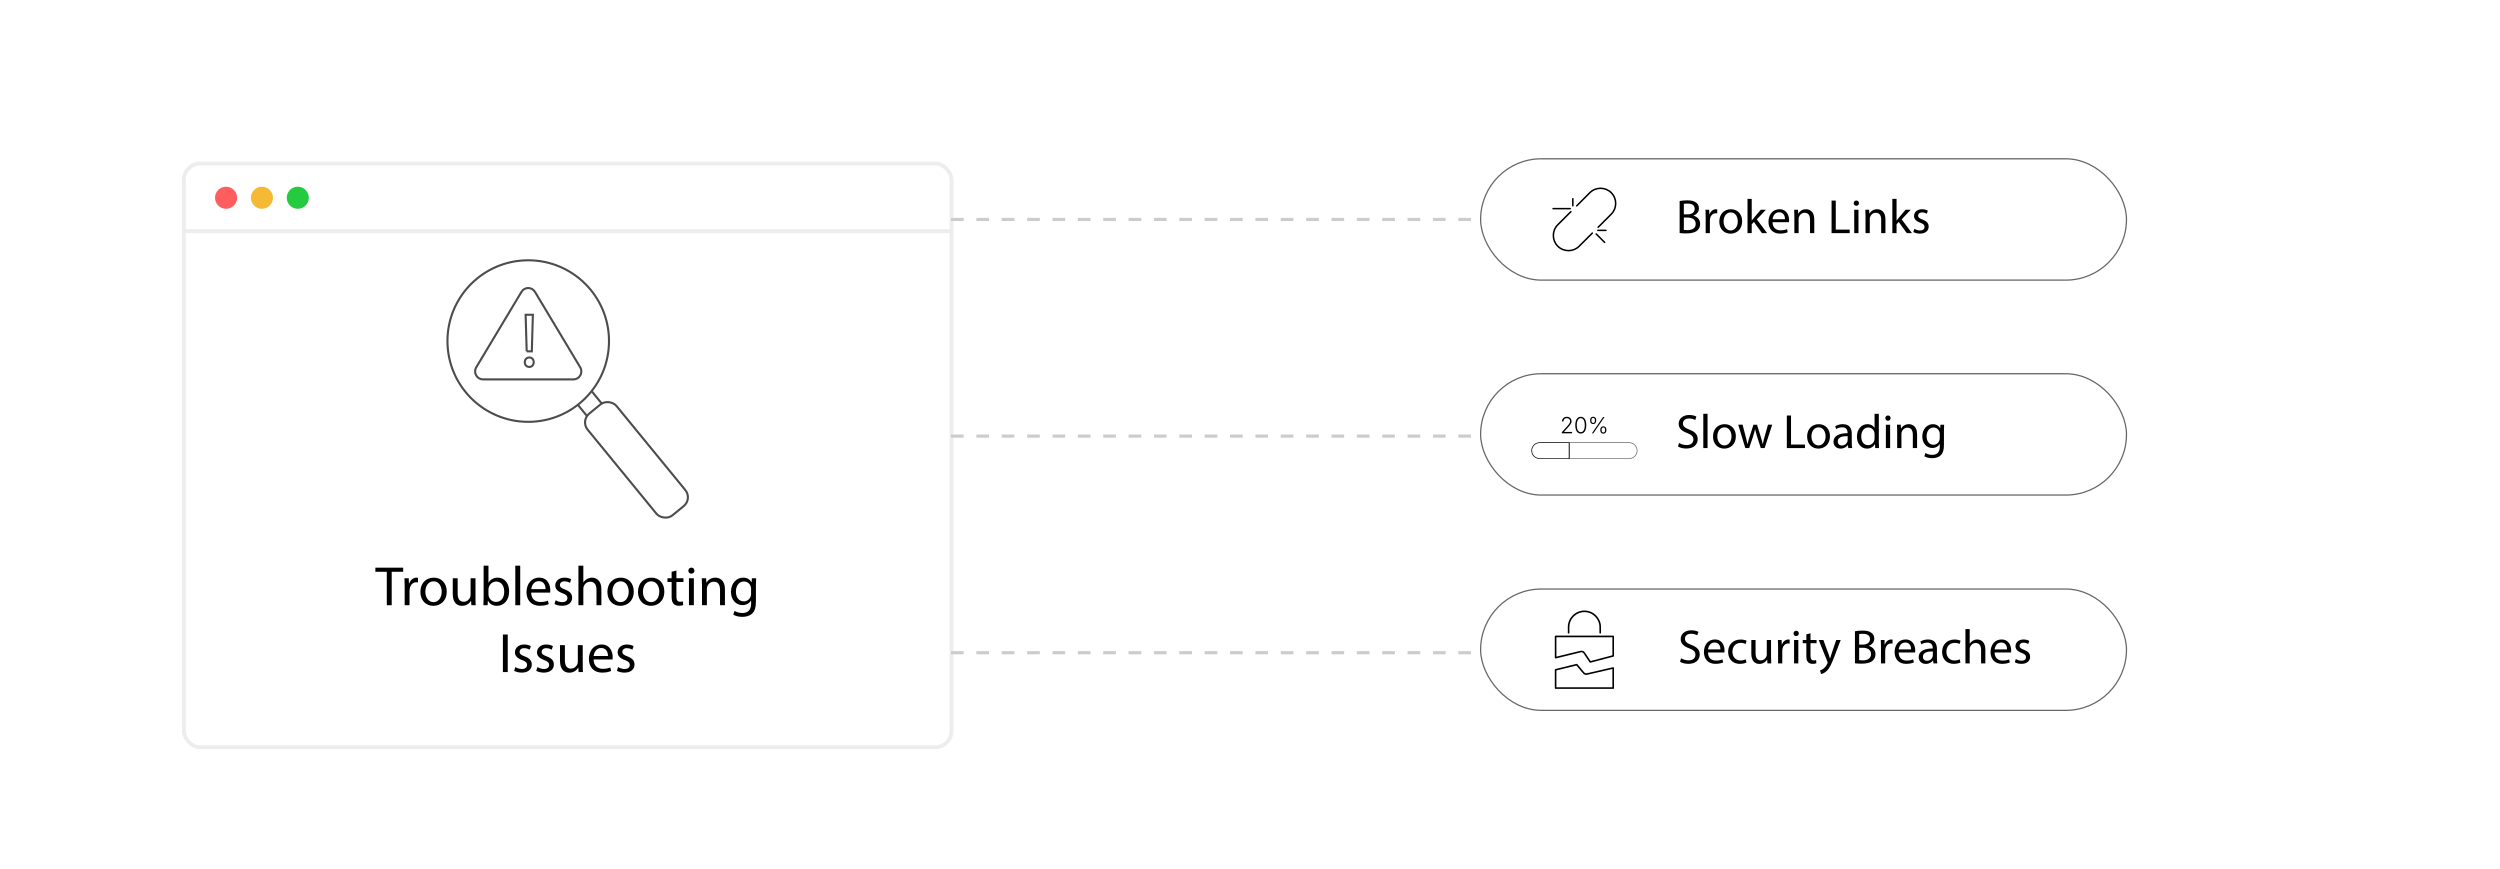 <?xml version="1.0" encoding="UTF-8"?><svg id="Common-Troubleshooting-Issues-Faced-by-Magento-Website-Support" xmlns="http://www.w3.org/2000/svg" xmlns:xlink="http://www.w3.org/1999/xlink" viewBox="0 0 860 298.867"><defs><filter id="drop-shadow-1" filterUnits="userSpaceOnUse"><feOffset dx="0" dy="6.63"/><feGaussianBlur result="blur" stdDeviation="5.304"/><feFlood flood-color="#333" flood-opacity=".05"/><feComposite in2="blur" operator="in"/><feComposite in="SourceGraphic"/></filter></defs><g filter="url(#drop-shadow-1)"><rect x="63.243" y="49.612" width="264.073" height="200.806" rx="5.618" ry="5.618" fill="#fff" stroke="#ededed" stroke-miterlimit="10" stroke-width="1.326"/><line x1="63.243" y1="72.873" x2="327.316" y2="72.873" fill="none" stroke="#ededed" stroke-miterlimit="10" stroke-width="1.326"/><circle cx="77.767" cy="61.399" r="3.803" fill="#ff5d5e" stroke-width="0"/><circle cx="90.103" cy="61.399" r="3.803" fill="#f5b935" stroke-width="0"/><circle cx="102.439" cy="61.399" r="3.803" fill="#24cb3f" stroke-width="0"/></g><rect x="201.356" y="132.887" width="6.644" height="16.681" transform="translate(452.544 121.223) rotate(140.78)" fill="#fff" stroke="#4c4c4c" stroke-miterlimit="10" stroke-width=".723"/><rect x="212.53" y="135.591" width="12.839" height="45.203" rx="3.909" ry="3.909" transform="translate(488.574 141.89) rotate(140.692)" fill="#fff" stroke="#4c4c4c" stroke-miterlimit="10" stroke-width=".723"/><circle cx="181.711" cy="117.326" r="27.786" fill="#fff" stroke="#4c4c4c" stroke-miterlimit="10" stroke-width=".723"/><path d="M179.383,100.404l-15.553,25.952c-1.093,1.824.21,4.152,2.325,4.152h31.112c2.115,0,3.418-2.329,2.324-4.153l-15.559-25.952c-1.057-1.762-3.593-1.762-4.649 0Z" fill="#fff" stroke="#4c4c4c" stroke-miterlimit="10" stroke-width=".723"/><path d="M180.528,124.6c0-.943.651-1.625,1.535-1.625.936,0,1.534.682,1.534,1.625,0,.917-.598,1.625-1.534,1.625-.91,0-1.535-.707-1.535-1.625ZM181.179,120.854l-.364-12.578h2.496l-.364,12.578h-1.768Z" fill="#fff" stroke="#4c4c4c" stroke-miterlimit="10" stroke-width=".723"/><path d="M133.058,196.696h-3.93v-1.418h9.563v1.418h-3.948v11.499h-1.686v-11.499Z" fill="#000" stroke-width="0"/><path d="M139.21,201.813c0-1.092-.02-2.032-.077-2.894h1.476l.058,1.821h.077c.421-1.246,1.437-2.032,2.567-2.032.192,0,.326.02.479.058v1.591c-.173-.039-.345-.058-.575-.058-1.188,0-2.031.901-2.262,2.166-.038.23-.076.499-.076.786v4.945h-1.667v-6.382Z" fill="#000" stroke-width="0"/><path d="M153.677,203.48c0,3.43-2.376,4.925-4.618,4.925-2.511,0-4.446-1.84-4.446-4.772,0-3.105,2.031-4.926,4.6-4.926,2.664,0,4.465,1.936,4.465,4.772ZM146.318,203.576c0,2.031,1.17,3.564,2.817,3.564,1.61,0,2.817-1.514,2.817-3.603,0-1.571-.785-3.564-2.779-3.564-1.992,0-2.855,1.84-2.855,3.603Z" fill="#000" stroke-width="0"/><path d="M163.567,205.665c0,.958.019,1.802.076,2.53h-1.495l-.096-1.514h-.038c-.44.748-1.418,1.725-3.066,1.725-1.456,0-3.2-.805-3.2-4.063v-5.424h1.687v5.136c0,1.763.536,2.952,2.069,2.952,1.131,0,1.917-.786,2.224-1.533.096-.25.153-.556.153-.863v-5.692h1.687v6.746Z" fill="#000" stroke-width="0"/><path d="M166.287,208.195c.038-.632.077-1.572.077-2.396v-11.211h1.667v5.826h.038c.595-1.035,1.668-1.706,3.162-1.706,2.3,0,3.929,1.917,3.91,4.734,0,3.315-2.089,4.964-4.159,4.964-1.342,0-2.414-.518-3.104-1.744h-.058l-.076,1.533h-1.457ZM168.031,204.476c0,.211.038.422.076.613.326,1.169,1.304,1.974,2.53,1.974,1.763,0,2.817-1.437,2.817-3.564,0-1.859-.958-3.45-2.76-3.45-1.15,0-2.224.786-2.568,2.07-.038.191-.096.421-.096.69v1.667Z" fill="#000" stroke-width="0"/><path d="M177.268,194.588h1.687v13.607h-1.687v-13.607Z" fill="#000" stroke-width="0"/><path d="M182.729,203.863c.038,2.281,1.495,3.22,3.182,3.22,1.207,0,1.936-.21,2.568-.479l.287,1.208c-.594.269-1.609.575-3.085.575-2.856,0-4.562-1.878-4.562-4.677,0-2.798,1.647-5.002,4.351-5.002,3.027,0,3.833,2.664,3.833,4.37,0,.345-.039.613-.058.786h-6.517ZM187.673,202.656c.02-1.073-.44-2.741-2.338-2.741-1.705,0-2.453,1.572-2.587,2.741h4.925Z" fill="#000" stroke-width="0"/><path d="M191.161,206.47c.498.326,1.38.671,2.224.671,1.227,0,1.801-.613,1.801-1.38,0-.805-.479-1.246-1.725-1.706-1.667-.594-2.453-1.514-2.453-2.625,0-1.495,1.207-2.722,3.201-2.722.938,0,1.763.269,2.28.575l-.422,1.227c-.364-.23-1.035-.537-1.897-.537-.996,0-1.552.575-1.552,1.265,0,.767.556,1.112,1.763,1.572,1.61.613,2.434,1.418,2.434,2.798,0,1.629-1.265,2.779-3.469,2.779-1.016,0-1.954-.25-2.606-.633l.422-1.284Z" fill="#000" stroke-width="0"/><path d="M198.98,194.588h1.687v5.788h.038c.269-.479.689-.901,1.207-1.188.498-.288,1.093-.479,1.725-.479,1.246,0,3.239.767,3.239,3.967v5.52h-1.687v-5.328c0-1.495-.556-2.76-2.146-2.76-1.092,0-1.955.767-2.262,1.687-.096.229-.114.479-.114.805v5.596h-1.687v-13.607Z" fill="#000" stroke-width="0"/><path d="M218.009,203.48c0,3.43-2.376,4.925-4.618,4.925-2.511,0-4.446-1.84-4.446-4.772,0-3.105,2.031-4.926,4.6-4.926,2.664,0,4.465,1.936,4.465,4.772ZM210.65,203.576c0,2.031,1.17,3.564,2.817,3.564,1.61,0,2.817-1.514,2.817-3.603,0-1.571-.785-3.564-2.779-3.564-1.992,0-2.855,1.84-2.855,3.603Z" fill="#000" stroke-width="0"/><path d="M228.53,203.48c0,3.43-2.376,4.925-4.618,4.925-2.511,0-4.446-1.84-4.446-4.772,0-3.105,2.031-4.926,4.6-4.926,2.664,0,4.465,1.936,4.465,4.772ZM221.171,203.576c0,2.031,1.169,3.564,2.817,3.564,1.61,0,2.817-1.514,2.817-3.603,0-1.571-.786-3.564-2.778-3.564-1.994,0-2.856,1.84-2.856,3.603Z" fill="#000" stroke-width="0"/><path d="M232.688,196.255v2.664h2.415v1.284h-2.415v5.002c0,1.15.325,1.802,1.265,1.802.441,0,.767-.058.978-.115l.077,1.265c-.326.134-.844.23-1.495.23-.786,0-1.419-.25-1.821-.709-.479-.498-.651-1.322-.651-2.415v-5.06h-1.438v-1.284h1.438v-2.223l1.648-.441Z" fill="#000" stroke-width="0"/><path d="M238.879,196.312c.02.575-.402,1.035-1.073,1.035-.595,0-1.016-.46-1.016-1.035,0-.594.44-1.054,1.054-1.054.633,0,1.035.46,1.035,1.054ZM237.001,208.195v-9.276h1.687v9.276h-1.687Z" fill="#000" stroke-width="0"/><path d="M241.484,201.43c0-.958-.02-1.744-.077-2.511h1.495l.096,1.533h.038c.46-.882,1.533-1.744,3.066-1.744,1.284,0,3.277.767,3.277,3.948v5.539h-1.687v-5.347c0-1.495-.556-2.74-2.146-2.74-1.111,0-1.974.786-2.262,1.725-.076.211-.114.498-.114.786v5.577h-1.687v-6.765Z" fill="#000" stroke-width="0"/><path d="M260.111,198.919c-.038.671-.076,1.418-.076,2.549v5.386c0,2.127-.422,3.43-1.322,4.235-.901.843-2.204,1.111-3.373,1.111-1.112,0-2.339-.268-3.086-.767l.422-1.284c.613.384,1.571.729,2.721.729,1.726,0,2.99-.901,2.99-3.239v-1.035h-.038c-.518.863-1.515,1.552-2.952,1.552-2.299,0-3.947-1.955-3.947-4.522,0-3.144,2.051-4.926,4.178-4.926,1.609,0,2.491.843,2.894,1.61h.039l.076-1.399h1.476ZM258.367,202.579c0-.288-.019-.537-.096-.767-.307-.978-1.131-1.783-2.357-1.783-1.609,0-2.76,1.361-2.76,3.507,0,1.821.92,3.335,2.741,3.335,1.034,0,1.974-.652,2.338-1.725.096-.287.134-.613.134-.9v-1.667Z" fill="#000" stroke-width="0"/><path d="M174.662,218.274v12.917h-1.668v-12.917h1.668Z" fill="#000" stroke-width="0"/><path d="M177.287,229.467c.498.326,1.38.67,2.224.67,1.227,0,1.801-.613,1.801-1.38,0-.805-.479-1.246-1.725-1.706-1.667-.594-2.453-1.514-2.453-2.625,0-1.495,1.208-2.722,3.2-2.722.939,0,1.764.269,2.281.575l-.422,1.227c-.364-.23-1.035-.537-1.897-.537-.996,0-1.552.575-1.552,1.265,0,.767.556,1.112,1.763,1.572,1.61.613,2.435,1.418,2.435,2.798,0,1.629-1.266,2.779-3.47,2.779-1.016,0-1.954-.249-2.606-.632l.422-1.284Z" fill="#000" stroke-width="0"/><path d="M184.876,229.467c.498.326,1.38.67,2.224.67,1.227,0,1.801-.613,1.801-1.38,0-.805-.479-1.246-1.725-1.706-1.667-.594-2.453-1.514-2.453-2.625,0-1.495,1.207-2.722,3.201-2.722.938,0,1.763.269,2.28.575l-.422,1.227c-.364-.23-1.035-.537-1.897-.537-.996,0-1.552.575-1.552,1.265,0,.767.556,1.112,1.763,1.572,1.61.613,2.434,1.418,2.434,2.798,0,1.629-1.265,2.779-3.469,2.779-1.016,0-1.954-.249-2.606-.632l.422-1.284Z" fill="#000" stroke-width="0"/><path d="M200.457,228.661c0,.958.019,1.801.076,2.53h-1.494l-.097-1.514h-.038c-.44.748-1.418,1.725-3.066,1.725-1.456,0-3.2-.805-3.2-4.063v-5.424h1.687v5.136c0,1.763.536,2.951,2.069,2.951,1.131,0,1.917-.786,2.224-1.533.096-.249.153-.556.153-.862v-5.692h1.687v6.746Z" fill="#000" stroke-width="0"/><path d="M204.192,226.86c.038,2.28,1.495,3.22,3.182,3.22,1.207,0,1.936-.211,2.568-.479l.287,1.208c-.594.268-1.609.575-3.085.575-2.856,0-4.562-1.878-4.562-4.676,0-2.798,1.647-5.002,4.351-5.002,3.027,0,3.833,2.664,3.833,4.37,0,.345-.039.613-.058.786h-6.517ZM209.136,225.653c.02-1.073-.44-2.741-2.338-2.741-1.705,0-2.453,1.571-2.587,2.741h4.925Z" fill="#000" stroke-width="0"/><path d="M212.624,229.467c.498.326,1.38.67,2.224.67,1.227,0,1.801-.613,1.801-1.38,0-.805-.479-1.246-1.725-1.706-1.667-.594-2.453-1.514-2.453-2.625,0-1.495,1.207-2.722,3.201-2.722.938,0,1.763.269,2.28.575l-.422,1.227c-.364-.23-1.035-.537-1.897-.537-.996,0-1.552.575-1.552,1.265,0,.767.556,1.112,1.763,1.572,1.61.613,2.434,1.418,2.434,2.798,0,1.629-1.265,2.779-3.469,2.779-1.016,0-1.954-.249-2.606-.632l.422-1.284Z" fill="#000" stroke-width="0"/><line x1="327.145" y1="75.494" x2="509.914" y2="75.494" fill="none" stroke="#ccc" stroke-dasharray="0 0 4.363 4.363" stroke-miterlimit="10" stroke-width="1.091"/><line x1="327.145" y1="150.015" x2="509.914" y2="150.015" fill="none" stroke="#ccc" stroke-dasharray="0 0 4.363 4.363" stroke-miterlimit="10" stroke-width="1.091"/><line x1="327.145" y1="224.537" x2="509.914" y2="224.537" fill="none" stroke="#ccc" stroke-dasharray="0 0 4.363 4.363" stroke-miterlimit="10" stroke-width="1.091"/><rect x="509.331" y="54.626" width="222.178" height="41.734" rx="20.867" ry="20.867" fill="#fff" stroke="#686868" stroke-miterlimit="10" stroke-width=".44"/><path d="M577.793,69.15c.632-.133,1.629-.232,2.643-.232,1.445,0,2.376.249,3.074.814.581.432.93,1.097.93,1.978,0,1.08-.714,2.027-1.894,2.459v.033c1.063.266,2.31,1.146,2.31,2.808,0,.964-.383,1.695-.947,2.243-.781.715-2.044,1.047-3.872,1.047-.997,0-1.761-.066-2.243-.133v-11.017ZM579.239,73.736h1.312c1.528,0,2.426-.798,2.426-1.878,0-1.312-.997-1.828-2.459-1.828-.665,0-1.047.05-1.279.1v3.606ZM579.239,79.103c.282.05.697.066,1.213.066,1.495,0,2.874-.548,2.874-2.177,0-1.529-1.312-2.16-2.891-2.16h-1.196v4.271Z" fill="#000" stroke-width="0"/><path d="M586.751,74.667c0-.947-.017-1.762-.066-2.509h1.279l.05,1.579h.066c.366-1.08,1.247-1.761,2.227-1.761.167,0,.283.017.416.05v1.379c-.149-.033-.299-.05-.499-.05-1.03,0-1.761.781-1.96,1.878-.033.199-.066.432-.066.681v4.287h-1.446v-5.533Z" fill="#000" stroke-width="0"/><path d="M599.296,76.112c0,2.975-2.061,4.271-4.005,4.271-2.177,0-3.854-1.595-3.854-4.137,0-2.692,1.761-4.271,3.987-4.271,2.311,0,3.872,1.678,3.872,4.137ZM592.916,76.195c0,1.762,1.014,3.091,2.442,3.091,1.396,0,2.443-1.312,2.443-3.124,0-1.362-.682-3.09-2.41-3.09-1.728,0-2.476,1.595-2.476,3.124Z" fill="#000" stroke-width="0"/><path d="M602.588,75.847h.034c.199-.283.481-.631.714-.914l2.359-2.775h1.762l-3.107,3.307,3.539,4.736h-1.777l-2.775-3.855-.748.831v3.024h-1.445v-11.798h1.445v7.444Z" fill="#000" stroke-width="0"/><path d="M609.751,76.445c.033,1.978,1.296,2.792,2.759,2.792,1.046,0,1.678-.183,2.227-.416l.249,1.047c-.516.233-1.396.499-2.676.499-2.476,0-3.954-1.628-3.954-4.054,0-2.426,1.429-4.337,3.771-4.337,2.626,0,3.323,2.31,3.323,3.789,0,.299-.033.532-.05.681h-5.649ZM614.038,75.398c.017-.931-.382-2.376-2.027-2.376-1.479,0-2.127,1.363-2.243,2.376h4.271Z" fill="#000" stroke-width="0"/><path d="M617.262,74.334c0-.831-.017-1.512-.066-2.177h1.296l.083,1.329h.033c.399-.764,1.33-1.512,2.659-1.512,1.113,0,2.842.665,2.842,3.423v4.802h-1.463v-4.636c0-1.296-.481-2.376-1.861-2.376-.963,0-1.711.681-1.96,1.496-.066.183-.1.432-.1.681v4.835h-1.463v-5.866Z" fill="#000" stroke-width="0"/><path d="M630.059,69h1.446v9.987h4.785v1.213h-6.231v-11.2Z" fill="#000" stroke-width="0"/><path d="M639.482,69.898c.017.499-.35.897-.931.897-.516,0-.881-.398-.881-.897,0-.515.382-.914.914-.914.548,0,.897.399.897.914ZM637.853,80.2v-8.042h1.463v8.042h-1.463Z" fill="#000" stroke-width="0"/><path d="M641.742,74.334c0-.831-.017-1.512-.066-2.177h1.296l.083,1.329h.033c.399-.764,1.33-1.512,2.659-1.512,1.113,0,2.842.665,2.842,3.423v4.802h-1.463v-4.636c0-1.296-.481-2.376-1.861-2.376-.963,0-1.711.681-1.96,1.496-.066.183-.1.432-.1.681v4.835h-1.463v-5.866Z" fill="#000" stroke-width="0"/><path d="M652.412,75.847h.033c.199-.283.481-.631.714-.914l2.359-2.775h1.762l-3.107,3.307,3.539,4.736h-1.777l-2.775-3.855-.747.831v3.024h-1.446v-11.798h1.446v7.444Z" fill="#000" stroke-width="0"/><path d="M658.56,78.704c.432.283,1.196.582,1.928.582,1.063,0,1.562-.532,1.562-1.196,0-.698-.415-1.08-1.495-1.479-1.446-.515-2.127-1.312-2.127-2.276,0-1.296,1.047-2.359,2.774-2.359.814,0,1.529.232,1.978.498l-.365,1.063c-.315-.199-.897-.465-1.646-.465-.863,0-1.346.499-1.346,1.097,0,.665.482.963,1.529,1.362,1.396.532,2.11,1.23,2.11,2.426,0,1.412-1.097,2.409-3.008,2.409-.881,0-1.695-.216-2.26-.548l.365-1.113Z" fill="#000" stroke-width="0"/><path d="M549.764,78.173l4.507-4.507c2.035-2.035,2.035-5.334,0-7.369s-5.334-2.035-7.369,0l-4.507,4.507" fill="none" stroke="#000" stroke-linecap="round" stroke-linejoin="round" stroke-width=".529"/><path d="M540.384,72.814l-4.507,4.507c-2.035,2.035-2.035,5.334,0,7.369s5.334,2.035,7.369,0l4.507-4.507" fill="none" stroke="#000" stroke-linecap="round" stroke-linejoin="round" stroke-width=".529"/><line x1="540.156" y1="71.773" x2="534.271" y2="71.773" fill="none" stroke="#000" stroke-linecap="round" stroke-linejoin="round" stroke-width=".529"/><line x1="541.052" y1="70.755" x2="541.052" y2="68.378" fill="none" stroke="#000" stroke-linecap="round" stroke-linejoin="round" stroke-width=".529"/><line x1="549.662" y1="79.242" x2="552.435" y2="79.242" fill="none" stroke="#000" stroke-linecap="round" stroke-linejoin="round" stroke-width=".529"/><line x1="549.096" y1="80.487" x2="551.996" y2="83.388" fill="none" stroke="#000" stroke-linecap="round" stroke-linejoin="round" stroke-width=".529"/><rect x="509.331" y="202.628" width="222.178" height="41.734" rx="20.867" ry="20.867" fill="#fff" stroke="#686868" stroke-miterlimit="10" stroke-width=".44"/><path d="M578.291,226.44c.648.398,1.596.731,2.592.731,1.479,0,2.344-.781,2.344-1.911,0-1.047-.599-1.645-2.11-2.227-1.828-.648-2.958-1.595-2.958-3.174,0-1.745,1.445-3.041,3.622-3.041,1.146,0,1.978.266,2.477.548l-.399,1.18c-.365-.2-1.113-.532-2.127-.532-1.528,0-2.11.914-2.11,1.678,0,1.047.682,1.562,2.227,2.16,1.895.731,2.858,1.645,2.858,3.29,0,1.729-1.279,3.224-3.922,3.224-1.08,0-2.26-.315-2.857-.714l.365-1.213Z" fill="#000" stroke-width="0"/><path d="M587.547,224.446c.033,1.978,1.296,2.792,2.759,2.792,1.046,0,1.678-.183,2.227-.416l.249,1.047c-.516.233-1.396.499-2.676.499-2.476,0-3.954-1.628-3.954-4.054,0-2.426,1.429-4.337,3.771-4.337,2.626,0,3.323,2.31,3.323,3.789,0,.299-.033.532-.05.681h-5.649ZM591.835,223.399c.017-.931-.382-2.376-2.027-2.376-1.479,0-2.127,1.363-2.243,2.376h4.271Z" fill="#000" stroke-width="0"/><path d="M600.793,227.902c-.383.2-1.23.465-2.311.465-2.426,0-4.004-1.645-4.004-4.104,0-2.476,1.694-4.271,4.32-4.271.863,0,1.628.216,2.027.415l-.333,1.13c-.349-.199-.897-.382-1.694-.382-1.845,0-2.842,1.362-2.842,3.041,0,1.861,1.196,3.008,2.792,3.008.83,0,1.379-.216,1.794-.399l.25,1.097Z" fill="#000" stroke-width="0"/><path d="M609.234,226.008c0,.831.017,1.562.067,2.193h-1.297l-.083-1.312h-.033c-.382.648-1.229,1.495-2.658,1.495-1.263,0-2.775-.698-2.775-3.522v-4.703h1.462v4.453c0,1.529.466,2.559,1.795,2.559.98,0,1.662-.681,1.928-1.329.083-.216.133-.482.133-.748v-4.935h1.462v5.849Z" fill="#000" stroke-width="0"/><path d="M611.661,222.668c0-.947-.017-1.762-.066-2.509h1.279l.05,1.579h.066c.366-1.08,1.247-1.761,2.227-1.761.167,0,.283.017.416.05v1.379c-.149-.033-.299-.05-.499-.05-1.03,0-1.761.781-1.96,1.878-.033.199-.066.432-.066.681v4.287h-1.446v-5.533Z" fill="#000" stroke-width="0"/><path d="M618.791,217.899c.017.499-.35.897-.931.897-.516,0-.881-.398-.881-.897,0-.515.382-.914.914-.914.548,0,.897.399.897.914ZM617.162,228.202v-8.042h1.463v8.042h-1.463Z" fill="#000" stroke-width="0"/><path d="M622.812,217.849v2.31h2.094v1.113h-2.094v4.337c0,.997.282,1.562,1.097,1.562.382,0,.664-.05.848-.1l.066,1.097c-.283.116-.731.199-1.297.199-.681,0-1.229-.216-1.578-.615-.415-.432-.565-1.146-.565-2.094v-4.387h-1.246v-1.113h1.246v-1.928l1.43-.382Z" fill="#000" stroke-width="0"/><path d="M627.233,220.159l1.761,4.752c.183.532.383,1.163.516,1.645h.033c.149-.482.315-1.097.515-1.678l1.596-4.719h1.545l-2.193,5.733c-1.047,2.758-1.761,4.171-2.758,5.035-.715.631-1.43.881-1.795.947l-.365-1.229c.365-.117.847-.349,1.279-.715.398-.315.897-.88,1.229-1.628.066-.149.116-.266.116-.349,0-.083-.033-.2-.1-.382l-2.975-7.411h1.596Z" fill="#000" stroke-width="0"/><path d="M638.101,217.151c.632-.133,1.629-.232,2.643-.232,1.445,0,2.376.249,3.074.814.581.432.93,1.097.93,1.978,0,1.08-.714,2.027-1.894,2.459v.033c1.063.266,2.31,1.146,2.31,2.808,0,.964-.383,1.695-.947,2.243-.781.715-2.044,1.047-3.872,1.047-.997,0-1.761-.066-2.243-.133v-11.017ZM639.547,221.738h1.312c1.528,0,2.426-.798,2.426-1.878,0-1.312-.997-1.828-2.459-1.828-.665,0-1.047.05-1.279.1v3.606ZM639.547,227.105c.282.05.697.066,1.213.066,1.495,0,2.874-.548,2.874-2.177,0-1.529-1.312-2.16-2.891-2.16h-1.196v4.271Z" fill="#000" stroke-width="0"/><path d="M647.059,222.668c0-.947-.017-1.762-.066-2.509h1.279l.05,1.579h.066c.366-1.08,1.247-1.761,2.227-1.761.167,0,.283.017.416.05v1.379c-.149-.033-.299-.05-.499-.05-1.03,0-1.761.781-1.96,1.878-.033.199-.066.432-.066.681v4.287h-1.446v-5.533Z" fill="#000" stroke-width="0"/><path d="M653.141,224.446c.033,1.978,1.296,2.792,2.759,2.792,1.046,0,1.678-.183,2.227-.416l.249,1.047c-.516.233-1.396.499-2.676.499-2.476,0-3.954-1.628-3.954-4.054,0-2.426,1.429-4.337,3.771-4.337,2.626,0,3.323,2.31,3.323,3.789,0,.299-.033.532-.05.681h-5.649ZM657.428,223.399c.017-.931-.382-2.376-2.027-2.376-1.479,0-2.127,1.363-2.243,2.376h4.271Z" fill="#000" stroke-width="0"/><path d="M665.106,228.202l-.116-1.014h-.05c-.448.631-1.312,1.196-2.459,1.196-1.629,0-2.459-1.146-2.459-2.31,0-1.944,1.728-3.008,4.835-2.991v-.166c0-.665-.183-1.861-1.828-1.861-.747,0-1.528.232-2.094.598l-.332-.964c.665-.432,1.629-.714,2.643-.714,2.459,0,3.057,1.678,3.057,3.29v3.007c0,.698.033,1.379.134,1.928h-1.33ZM664.89,224.097c-1.595-.033-3.406.25-3.406,1.812,0,.947.632,1.396,1.379,1.396,1.047,0,1.712-.665,1.944-1.346.05-.149.083-.316.083-.465v-1.396Z" fill="#000" stroke-width="0"/><path d="M674.397,227.902c-.383.2-1.23.465-2.311.465-2.426,0-4.004-1.645-4.004-4.104,0-2.476,1.694-4.271,4.32-4.271.863,0,1.628.216,2.027.415l-.333,1.13c-.349-.199-.897-.382-1.694-.382-1.845,0-2.842,1.362-2.842,3.041,0,1.861,1.196,3.008,2.792,3.008.83,0,1.379-.216,1.794-.399l.25,1.097Z" fill="#000" stroke-width="0"/><path d="M676.109,216.404h1.463v5.018h.033c.232-.416.598-.781,1.047-1.03.432-.249.946-.415,1.495-.415,1.08,0,2.809.665,2.809,3.439v4.786h-1.463v-4.62c0-1.296-.481-2.393-1.861-2.393-.946,0-1.694.665-1.96,1.462-.083.199-.1.415-.1.698v4.852h-1.463v-11.798Z" fill="#000" stroke-width="0"/><path d="M686.146,224.446c.033,1.978,1.296,2.792,2.758,2.792,1.047,0,1.679-.183,2.228-.416l.249,1.047c-.516.233-1.396.499-2.676.499-2.476,0-3.954-1.628-3.954-4.054,0-2.426,1.429-4.337,3.771-4.337,2.626,0,3.323,2.31,3.323,3.789,0,.299-.033.532-.05.681h-5.649ZM690.433,223.399c.017-.931-.382-2.376-2.027-2.376-1.479,0-2.127,1.363-2.243,2.376h4.271Z" fill="#000" stroke-width="0"/><path d="M693.459,226.706c.432.283,1.196.582,1.928.582,1.063,0,1.562-.532,1.562-1.196,0-.698-.415-1.08-1.495-1.479-1.446-.515-2.127-1.312-2.127-2.276,0-1.296,1.047-2.359,2.774-2.359.814,0,1.529.232,1.978.498l-.365,1.063c-.315-.199-.897-.465-1.646-.465-.863,0-1.346.499-1.346,1.097,0,.665.482.963,1.529,1.362,1.396.532,2.11,1.23,2.11,2.426,0,1.412-1.097,2.409-3.008,2.409-.881,0-1.695-.216-2.26-.548l.365-1.113Z" fill="#000" stroke-width="0"/><path d="M539.599,217.689v-1.962c0-2.995,2.439-5.433,5.438-5.433,2.995,0,5.433,2.439,5.433,5.433v1.962" fill="none" stroke="#000" stroke-linecap="round" stroke-linejoin="round" stroke-width=".555"/><path d="M554.941,229.786v6.911h-19.813v-6.285l7.269-1.775,2.387,2.845c.28.336.729.486,1.159.383l8.998-2.079Z" fill="none" stroke="#000" stroke-linecap="round" stroke-linejoin="round" stroke-width=".555"/><path d="M554.941,218.938v6.695l-7.895,2.079-2.126-3.191c-.285-.341-.743-.491-1.173-.383l-8.619,2.102v-7.303h19.813Z" fill="none" stroke="#000" stroke-linecap="round" stroke-linejoin="round" stroke-width=".555"/><rect x="509.331" y="128.566" width="222.178" height="41.734" rx="20.867" ry="20.867" fill="#fff" stroke="#686868" stroke-miterlimit="10" stroke-width=".44"/><path d="M577.593,152.379c.648.398,1.596.731,2.592.731,1.479,0,2.344-.781,2.344-1.911,0-1.047-.599-1.645-2.11-2.227-1.828-.648-2.958-1.595-2.958-3.174,0-1.745,1.445-3.041,3.622-3.041,1.146,0,1.978.266,2.477.548l-.399,1.18c-.365-.2-1.113-.532-2.127-.532-1.528,0-2.11.914-2.11,1.678,0,1.047.682,1.562,2.227,2.16,1.895.731,2.858,1.645,2.858,3.29,0,1.729-1.279,3.224-3.922,3.224-1.08,0-2.26-.315-2.857-.714l.365-1.213Z" fill="#000" stroke-width="0"/><path d="M585.936,142.342h1.463v11.798h-1.463v-11.798Z" fill="#000" stroke-width="0"/><path d="M597.136,150.052c0,2.975-2.061,4.271-4.005,4.271-2.177,0-3.854-1.595-3.854-4.137,0-2.692,1.761-4.271,3.987-4.271,2.311,0,3.872,1.678,3.872,4.137ZM590.755,150.135c0,1.762,1.014,3.091,2.442,3.091,1.396,0,2.443-1.312,2.443-3.124,0-1.362-.682-3.09-2.41-3.09-1.728,0-2.476,1.595-2.476,3.124Z" fill="#000" stroke-width="0"/><path d="M599.448,146.098l1.063,4.088c.232.897.448,1.728.598,2.559h.05c.183-.814.449-1.678.715-2.542l1.312-4.104h1.229l1.247,4.021c.299.964.531,1.812.714,2.625h.05c.133-.814.35-1.662.615-2.609l1.146-4.038h1.445l-2.592,8.042h-1.329l-1.23-3.838c-.282-.897-.515-1.695-.714-2.642h-.033c-.199.964-.449,1.794-.731,2.659l-1.296,3.822h-1.329l-2.427-8.042h1.496Z" fill="#000" stroke-width="0"/><path d="M614.67,142.94h1.446v9.987h4.785v1.213h-6.231v-11.2Z" fill="#000" stroke-width="0"/><path d="M629.509,150.052c0,2.975-2.061,4.271-4.005,4.271-2.177,0-3.854-1.595-3.854-4.137,0-2.692,1.761-4.271,3.987-4.271,2.311,0,3.872,1.678,3.872,4.137ZM623.129,150.135c0,1.762,1.014,3.091,2.442,3.091,1.396,0,2.443-1.312,2.443-3.124,0-1.362-.682-3.09-2.41-3.09-1.728,0-2.476,1.595-2.476,3.124Z" fill="#000" stroke-width="0"/><path d="M635.808,154.14l-.116-1.014h-.05c-.448.631-1.312,1.196-2.459,1.196-1.629,0-2.459-1.146-2.459-2.31,0-1.944,1.728-3.008,4.835-2.991v-.166c0-.665-.183-1.861-1.828-1.861-.747,0-1.528.232-2.094.598l-.332-.964c.665-.432,1.629-.714,2.643-.714,2.459,0,3.057,1.678,3.057,3.29v3.007c0,.698.033,1.379.134,1.928h-1.33ZM635.592,150.036c-1.595-.033-3.406.25-3.406,1.812,0,.947.632,1.396,1.379,1.396,1.047,0,1.712-.665,1.944-1.346.05-.149.083-.316.083-.465v-1.396Z" fill="#000" stroke-width="0"/><path d="M646.312,142.342v9.721c0,.714.017,1.529.066,2.077h-1.312l-.067-1.396h-.033c-.448.897-1.429,1.579-2.741,1.579-1.944,0-3.439-1.645-3.439-4.087-.017-2.675,1.645-4.32,3.605-4.32,1.229,0,2.061.582,2.426,1.229h.033v-4.802h1.463ZM644.849,149.371c0-.183-.017-.432-.066-.615-.216-.931-1.014-1.695-2.11-1.695-1.512,0-2.409,1.329-2.409,3.107,0,1.628.798,2.974,2.376,2.974.98,0,1.878-.648,2.144-1.745.05-.2.066-.399.066-.631v-1.396Z" fill="#000" stroke-width="0"/><path d="M650.368,143.838c.017.499-.35.897-.931.897-.516,0-.881-.398-.881-.897,0-.515.382-.914.914-.914.548,0,.897.399.897.914ZM648.739,154.14v-8.042h1.463v8.042h-1.463Z" fill="#000" stroke-width="0"/><path d="M652.628,148.274c0-.831-.017-1.512-.066-2.177h1.296l.083,1.329h.033c.399-.764,1.33-1.512,2.659-1.512,1.113,0,2.842.665,2.842,3.423v4.802h-1.463v-4.636c0-1.296-.481-2.376-1.861-2.376-.963,0-1.711.681-1.96,1.496-.066.183-.1.432-.1.681v4.835h-1.463v-5.866Z" fill="#000" stroke-width="0"/><path d="M668.781,146.098c-.033.582-.066,1.229-.066,2.21v4.669c0,1.844-.366,2.974-1.146,3.672-.781.731-1.911.964-2.925.964-.964,0-2.027-.233-2.676-.665l.366-1.113c.531.333,1.362.631,2.359.631,1.495,0,2.592-.781,2.592-2.808v-.897h-.033c-.448.748-1.312,1.346-2.559,1.346-1.994,0-3.423-1.695-3.423-3.921,0-2.726,1.777-4.271,3.622-4.271,1.396,0,2.16.731,2.509,1.396h.033l.066-1.213h1.28ZM667.268,149.271c0-.25-.017-.465-.083-.665-.266-.848-.98-1.545-2.044-1.545-1.396,0-2.393,1.18-2.393,3.041,0,1.579.798,2.892,2.376,2.892.897,0,1.712-.565,2.027-1.496.083-.249.116-.532.116-.781v-1.446Z" fill="#000" stroke-width="0"/><path d="M560.423,152.27h-20.623v5.488h20.623c1.515,0,2.744-1.228,2.744-2.744s-1.229-2.744-2.744-2.744Z" fill="none" stroke="#686868" stroke-miterlimit="10" stroke-width=".25"/><path d="M529.645,152.27c-1.796,0-3.189,1.726-2.611,3.609.357,1.165,1.54,1.878,2.758,1.878l10.009-0v-5.488h-10.155Z" fill="none" stroke="#000" stroke-linecap="round" stroke-linejoin="round" stroke-width=".25"/><path d="M537.272,149.071v-.393l1.848-2.062c.231-.262.42-.487.564-.676.146-.189.252-.365.321-.527.069-.163.104-.332.104-.508,0-.214-.05-.401-.149-.561s-.235-.284-.406-.372c-.172-.088-.366-.132-.586-.132-.229,0-.429.049-.599.147s-.302.232-.396.402-.142.366-.142.587h-.518c0-.312.072-.59.217-.833s.343-.433.594-.571c.25-.137.537-.206.859-.206.317,0,.599.067.844.202.246.135.439.317.58.548.142.23.212.49.212.78,0,.207-.036.406-.107.597-.072.191-.196.407-.373.648-.176.24-.423.535-.74.882l-1.375,1.53v.038h2.77v.48h-3.521Z" fill="#000" stroke-width="0"/><path d="M543.786,149.147c-.398,0-.738-.115-1.022-.344-.283-.229-.5-.559-.649-.988-.15-.429-.225-.947-.225-1.554,0-.607.075-1.126.227-1.557s.367-.761.649-.992.622-.346,1.021-.346c.396,0,.734.115,1.018.346.284.23.5.561.65.992.149.431.225.949.225,1.557,0,.604-.075,1.122-.225,1.553-.15.431-.366.76-.648.99-.282.229-.622.344-1.02.344ZM543.786,148.671c.289,0,.536-.096.74-.287s.361-.467.471-.828c.109-.36.164-.792.164-1.295,0-.509-.055-.943-.164-1.304-.109-.36-.267-.637-.471-.829-.204-.193-.451-.289-.74-.289-.29,0-.537.096-.742.289-.206.192-.363.469-.473.829-.109.36-.164.795-.164,1.304,0,.503.055.936.164,1.295.109.36.267.636.473.828.205.191.452.287.742.287Z" fill="#000" stroke-width="0"/><path d="M548.051,145.871c-.217,0-.404-.05-.562-.149s-.277-.235-.36-.406c-.083-.171-.125-.361-.125-.57v-.257c0-.212.042-.402.127-.572.084-.17.204-.305.36-.404s.343-.149.56-.149c.219,0,.406.05.561.149.155.1.273.234.355.404.082.17.123.36.123.572v.257c0,.209-.042.399-.125.57-.083.171-.202.307-.357.406-.154.1-.341.149-.557.149ZM548.051,145.486c.196,0,.345-.072.445-.217.101-.145.151-.319.151-.523v-.257c0-.204-.049-.378-.147-.523-.099-.145-.248-.217-.449-.217-.196,0-.347.073-.45.217-.103.145-.154.319-.154.523v.257c0,.204.051.378.152.523.103.145.253.217.452.217ZM547.605,149.071l3.865-5.629h.495l-3.865,5.629h-.495ZM551.549,149.165c-.217,0-.403-.05-.56-.151-.155-.101-.276-.237-.36-.408-.084-.171-.127-.361-.127-.57v-.253c0-.212.043-.402.127-.573.084-.17.205-.305.362-.406.158-.101.344-.151.558-.151.219,0,.407.05.562.151.156.101.275.236.357.406.082.17.123.361.123.573v.253c0,.209-.042.399-.127.57-.084.171-.203.308-.356.408-.154.101-.341.151-.56.151ZM551.549,148.776c.199,0,.349-.072.447-.215.1-.144.149-.318.149-.525v-.253c0-.207-.049-.382-.147-.527-.098-.145-.248-.217-.449-.217-.196,0-.346.073-.447.217-.103.145-.153.321-.153.527v.253c0,.207.05.381.151.525.101.144.25.215.449.215Z" fill="#000" stroke-width="0"/></svg>